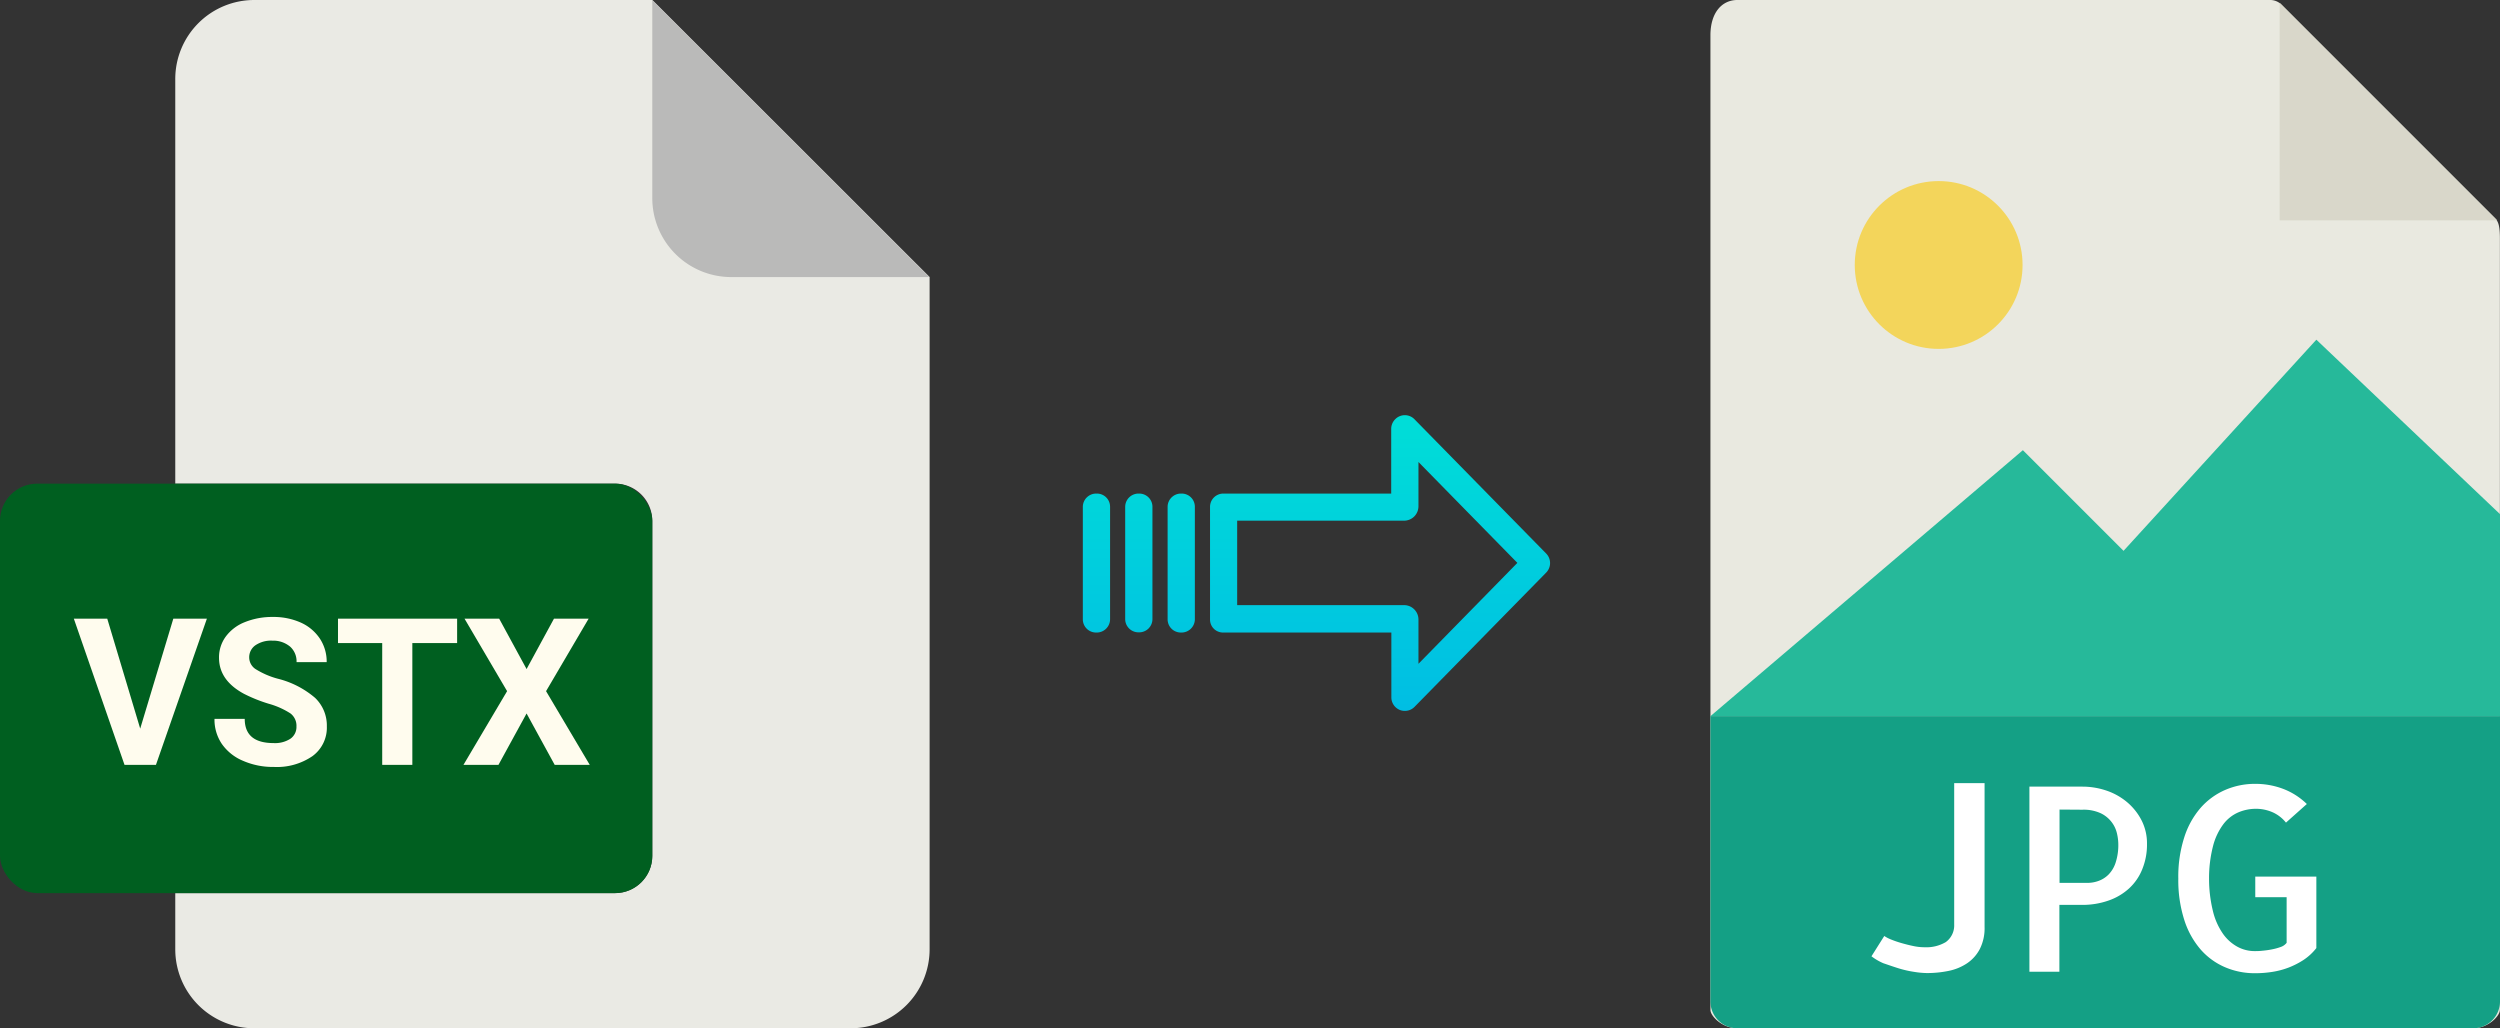 <svg xmlns="http://www.w3.org/2000/svg" xmlns:xlink="http://www.w3.org/1999/xlink" viewBox="0 0 486.25 200"><rect x="0" y="0" width="486.25" height="200" fill="#333333" stroke="none"/><defs><style>.cls-1{fill:#e9e9e0;}.cls-2{fill:#d9d7ca;}.cls-3{fill:#f3d55b;}.cls-4{fill:#26b99a;}.cls-5{fill:#14a085;}.cls-6{fill:#fff;}.cls-7{fill:#eaeae4;}.cls-8{fill:#babab9;}.cls-9{fill:#005f20;}.cls-10{fill:#fffcee;}.cls-11{fill:url(#linear-gradient);}.cls-12{fill:url(#linear-gradient-2);}.cls-13{fill:url(#linear-gradient-3);}.cls-14{fill:url(#linear-gradient-4);}</style><linearGradient id="linear-gradient" x1="268.39" y1="135.94" x2="268.39" y2="16.74" gradientTransform="matrix(1, 0, 0, -1, 0, 186.59)" gradientUnits="userSpaceOnUse"><stop offset="0" stop-color="#00efd1"/><stop offset="1" stop-color="#00acea"/></linearGradient><linearGradient id="linear-gradient-2" x1="229.74" y1="135.94" x2="229.74" y2="16.74" xlink:href="#linear-gradient"/><linearGradient id="linear-gradient-3" x1="221.49" y1="135.94" x2="221.49" y2="16.74" xlink:href="#linear-gradient"/><linearGradient id="linear-gradient-4" x1="213.25" y1="135.94" x2="213.25" y2="16.74" xlink:href="#linear-gradient"/></defs><title>vstx to jpg</title><g id="Layer_2" data-name="Layer 2"><g id="JPG"><path class="cls-1" d="M441.55,0H337.9c-2.89,0-5.22,2.34-5.22,6.88V196.43c0,1.23,2.33,3.57,5.22,3.57H481c2.89,0,5.23-2.34,5.23-3.57V46.35c0-2.49-.34-3.29-.92-3.88L443.77.92A3.14,3.14,0,0,0,441.55,0Z"/><polygon class="cls-2" points="443.39 0.54 443.39 42.86 485.71 42.86 443.39 0.54"/><circle class="cls-3" cx="377.07" cy="51.54" r="16.32"/><polygon class="cls-4" points="332.68 139.29 371.96 139.29 486.25 139.29 486.25 100 450.53 66.07 413.03 107.14 393.45 87.56 332.68 139.29"/><path class="cls-5" d="M481,200H337.9a5.22,5.22,0,0,1-5.22-5.23V139.29H486.25v55.48A5.23,5.23,0,0,1,481,200Z"/><path class="cls-6" d="M386,152.32v28a8.93,8.93,0,0,1-.93,4.27,7.52,7.52,0,0,1-2.49,2.78,10,10,0,0,1-3.58,1.47,20.65,20.65,0,0,1-4.18.42,16.43,16.43,0,0,1-2.51-.23,20.45,20.45,0,0,1-3-.68c-1-.31-2-.66-3-1A10.92,10.92,0,0,1,364,186l2.49-3.95a7.05,7.05,0,0,0,1.39.71c.6.24,1.26.47,2,.68s1.47.4,2.25.56a10.25,10.25,0,0,0,2.19.24,7.47,7.47,0,0,0,4.13-1,4,4,0,0,0,1.64-3.39V152.32Z"/><path class="cls-6" d="M400.58,189h-5.86v-36h10.35a14.53,14.53,0,0,1,4.54.74,12.41,12.41,0,0,1,4,2.19,11.51,11.51,0,0,1,2.88,3.54,9.84,9.84,0,0,1,1.1,4.67,12.69,12.69,0,0,1-.93,4.95,10.21,10.21,0,0,1-2.59,3.74,11.49,11.49,0,0,1-4,2.34,15.24,15.24,0,0,1-5.17.83h-4.35v13Zm0-31.54v14.26H406a6.28,6.28,0,0,0,2.13-.37,5.28,5.28,0,0,0,1.93-1.2,5.9,5.9,0,0,0,1.41-2.31,11,11,0,0,0,.54-3.69,9.41,9.41,0,0,0-.25-2,5.69,5.69,0,0,0-1-2.19,5.84,5.84,0,0,0-2.12-1.76,7.91,7.91,0,0,0-3.61-.71Z"/><path class="cls-6" d="M450.53,170.49V184.4a10.54,10.54,0,0,1-2.51,2.32,15.84,15.84,0,0,1-2.93,1.49,15.66,15.66,0,0,1-3.18.83,21,21,0,0,1-3.24.25,14.6,14.6,0,0,1-5.93-1.18,13.25,13.25,0,0,1-4.74-3.46,16.36,16.36,0,0,1-3.17-5.76,25.38,25.38,0,0,1-1.15-8,25.05,25.05,0,0,1,1.15-8,16.26,16.26,0,0,1,3.17-5.74,13.56,13.56,0,0,1,4.76-3.49,14.52,14.52,0,0,1,5.91-1.2,15.18,15.18,0,0,1,5.47,1,13.48,13.48,0,0,1,4.54,2.92L444.62,160a6.94,6.94,0,0,0-2.68-2.05,8.08,8.08,0,0,0-3.13-.64,8.77,8.77,0,0,0-3.44.69,7.3,7.3,0,0,0-2.93,2.31,12.17,12.17,0,0,0-2,4.23,25.09,25.09,0,0,0-.78,6.34,26.42,26.42,0,0,0,.76,6.35,13,13,0,0,0,1.95,4.39,8.35,8.35,0,0,0,2.84,2.54,7,7,0,0,0,3.34.83c.36,0,.84,0,1.44-.07a16.38,16.38,0,0,0,1.81-.25,10.72,10.72,0,0,0,1.73-.46,2.5,2.5,0,0,0,1.22-.83v-8.88h-6.1v-4h11.91Z"/></g><g id="Layer_2-2" data-name="Layer 2"><path class="cls-7" d="M119.62,173.71H34.09v10.93A15.36,15.36,0,0,0,49.45,200h116a15.37,15.37,0,0,0,15.36-15.36V53.89L126.87,0H49.45A15.36,15.36,0,0,0,34.09,15.36V94.07h85.53a7.25,7.25,0,0,1,7.25,7.24h0v65.16A7.25,7.25,0,0,1,119.62,173.71Z"/><path class="cls-8" d="M180.76,53.89,126.87,0V38.53a15.36,15.36,0,0,0,15.36,15.36h38.53Z"/><rect class="cls-9" y="94.07" width="126.87" height="79.64" rx="7.24"/><path class="cls-10" d="M14.36,120.33h6.5l6.41,21.39,6.44-21.39h6.53l-9.91,28.44H24.22Z"/><path class="cls-10" d="M41.72,139.82H47.6q0,4.71,5.62,4.71a5.48,5.48,0,0,0,3.27-.85,2.77,2.77,0,0,0,1.17-2.37,3,3,0,0,0-1.17-2.55,15.35,15.35,0,0,0-4.22-1.88,29.41,29.41,0,0,1-4.83-1.94q-4.84-2.62-4.84-7a6.82,6.82,0,0,1,1.3-4.11A8.44,8.44,0,0,1,47.63,121a14.17,14.17,0,0,1,5.46-1,12.88,12.88,0,0,1,5.43,1.1,8.75,8.75,0,0,1,3.7,3.12,8.13,8.13,0,0,1,1.32,4.57H57.68a3.84,3.84,0,0,0-1.23-3A5.09,5.09,0,0,0,53,124.61a5.37,5.37,0,0,0-3.34.91,2.84,2.84,0,0,0-1.19,2.39,2.73,2.73,0,0,0,1.39,2.32A15.77,15.77,0,0,0,54,132a17.76,17.76,0,0,1,7.28,3.73,7.44,7.44,0,0,1,2.29,5.55,6.85,6.85,0,0,1-2.8,5.79,12.22,12.22,0,0,1-7.52,2.1,14.5,14.5,0,0,1-6-1.2,9.43,9.43,0,0,1-4.11-3.29A8.41,8.41,0,0,1,41.72,139.82Z"/><path class="cls-10" d="M65.74,125.08v-4.75H88.91v4.75H80.2v23.69H74.34V125.08Z"/><path class="cls-10" d="M90.14,148.77l8.49-14.34-8.28-14.1h6.74l5.33,9.8,5.33-9.8h6.74l-8.28,14.1,8.5,14.34h-6.82l-5.47-10-5.47,10Z"/></g><g id="Layer_3" data-name="Layer 3"><path class="cls-11" d="M275.09,81.52a2.61,2.61,0,0,0-3.7,0,2.64,2.64,0,0,0-.8,1.91V96H238a2.59,2.59,0,0,0-2.65,2.54v0l0,22a2.51,2.51,0,0,0,.78,1.79,2.57,2.57,0,0,0,1.88.7h32.61v12.59a2.64,2.64,0,0,0,1.63,2.46,2.57,2.57,0,0,0,1,.19,2.6,2.6,0,0,0,1.88-.79l25.6-26.11a2.65,2.65,0,0,0,0-3.71Zm.8,47.59v-8.63a2.8,2.8,0,0,0-2.69-2.78H240.63V101.27H273.2a2.8,2.8,0,0,0,2.69-2.78V89.86l19.24,19.62Z"/><path class="cls-12" d="M229.75,96h0a2.6,2.6,0,0,0-2.65,2.54v21.93a2.57,2.57,0,0,0,2.58,2.56h.07a2.6,2.6,0,0,0,2.65-2.54V98.53A2.56,2.56,0,0,0,229.81,96Z"/><path class="cls-13" d="M221.5,96h0a2.59,2.59,0,0,0-2.65,2.54v0l0,21.89a2.58,2.58,0,0,0,2.59,2.56h.07a2.58,2.58,0,0,0,2.64-2.54V98.53A2.57,2.57,0,0,0,221.57,96Z"/><path class="cls-14" d="M213.26,96h0a2.6,2.6,0,0,0-2.65,2.54v21.93a2.57,2.57,0,0,0,2.58,2.56h.07a2.6,2.6,0,0,0,2.65-2.54V98.53A2.56,2.56,0,0,0,213.32,96Z"/></g></g></svg>